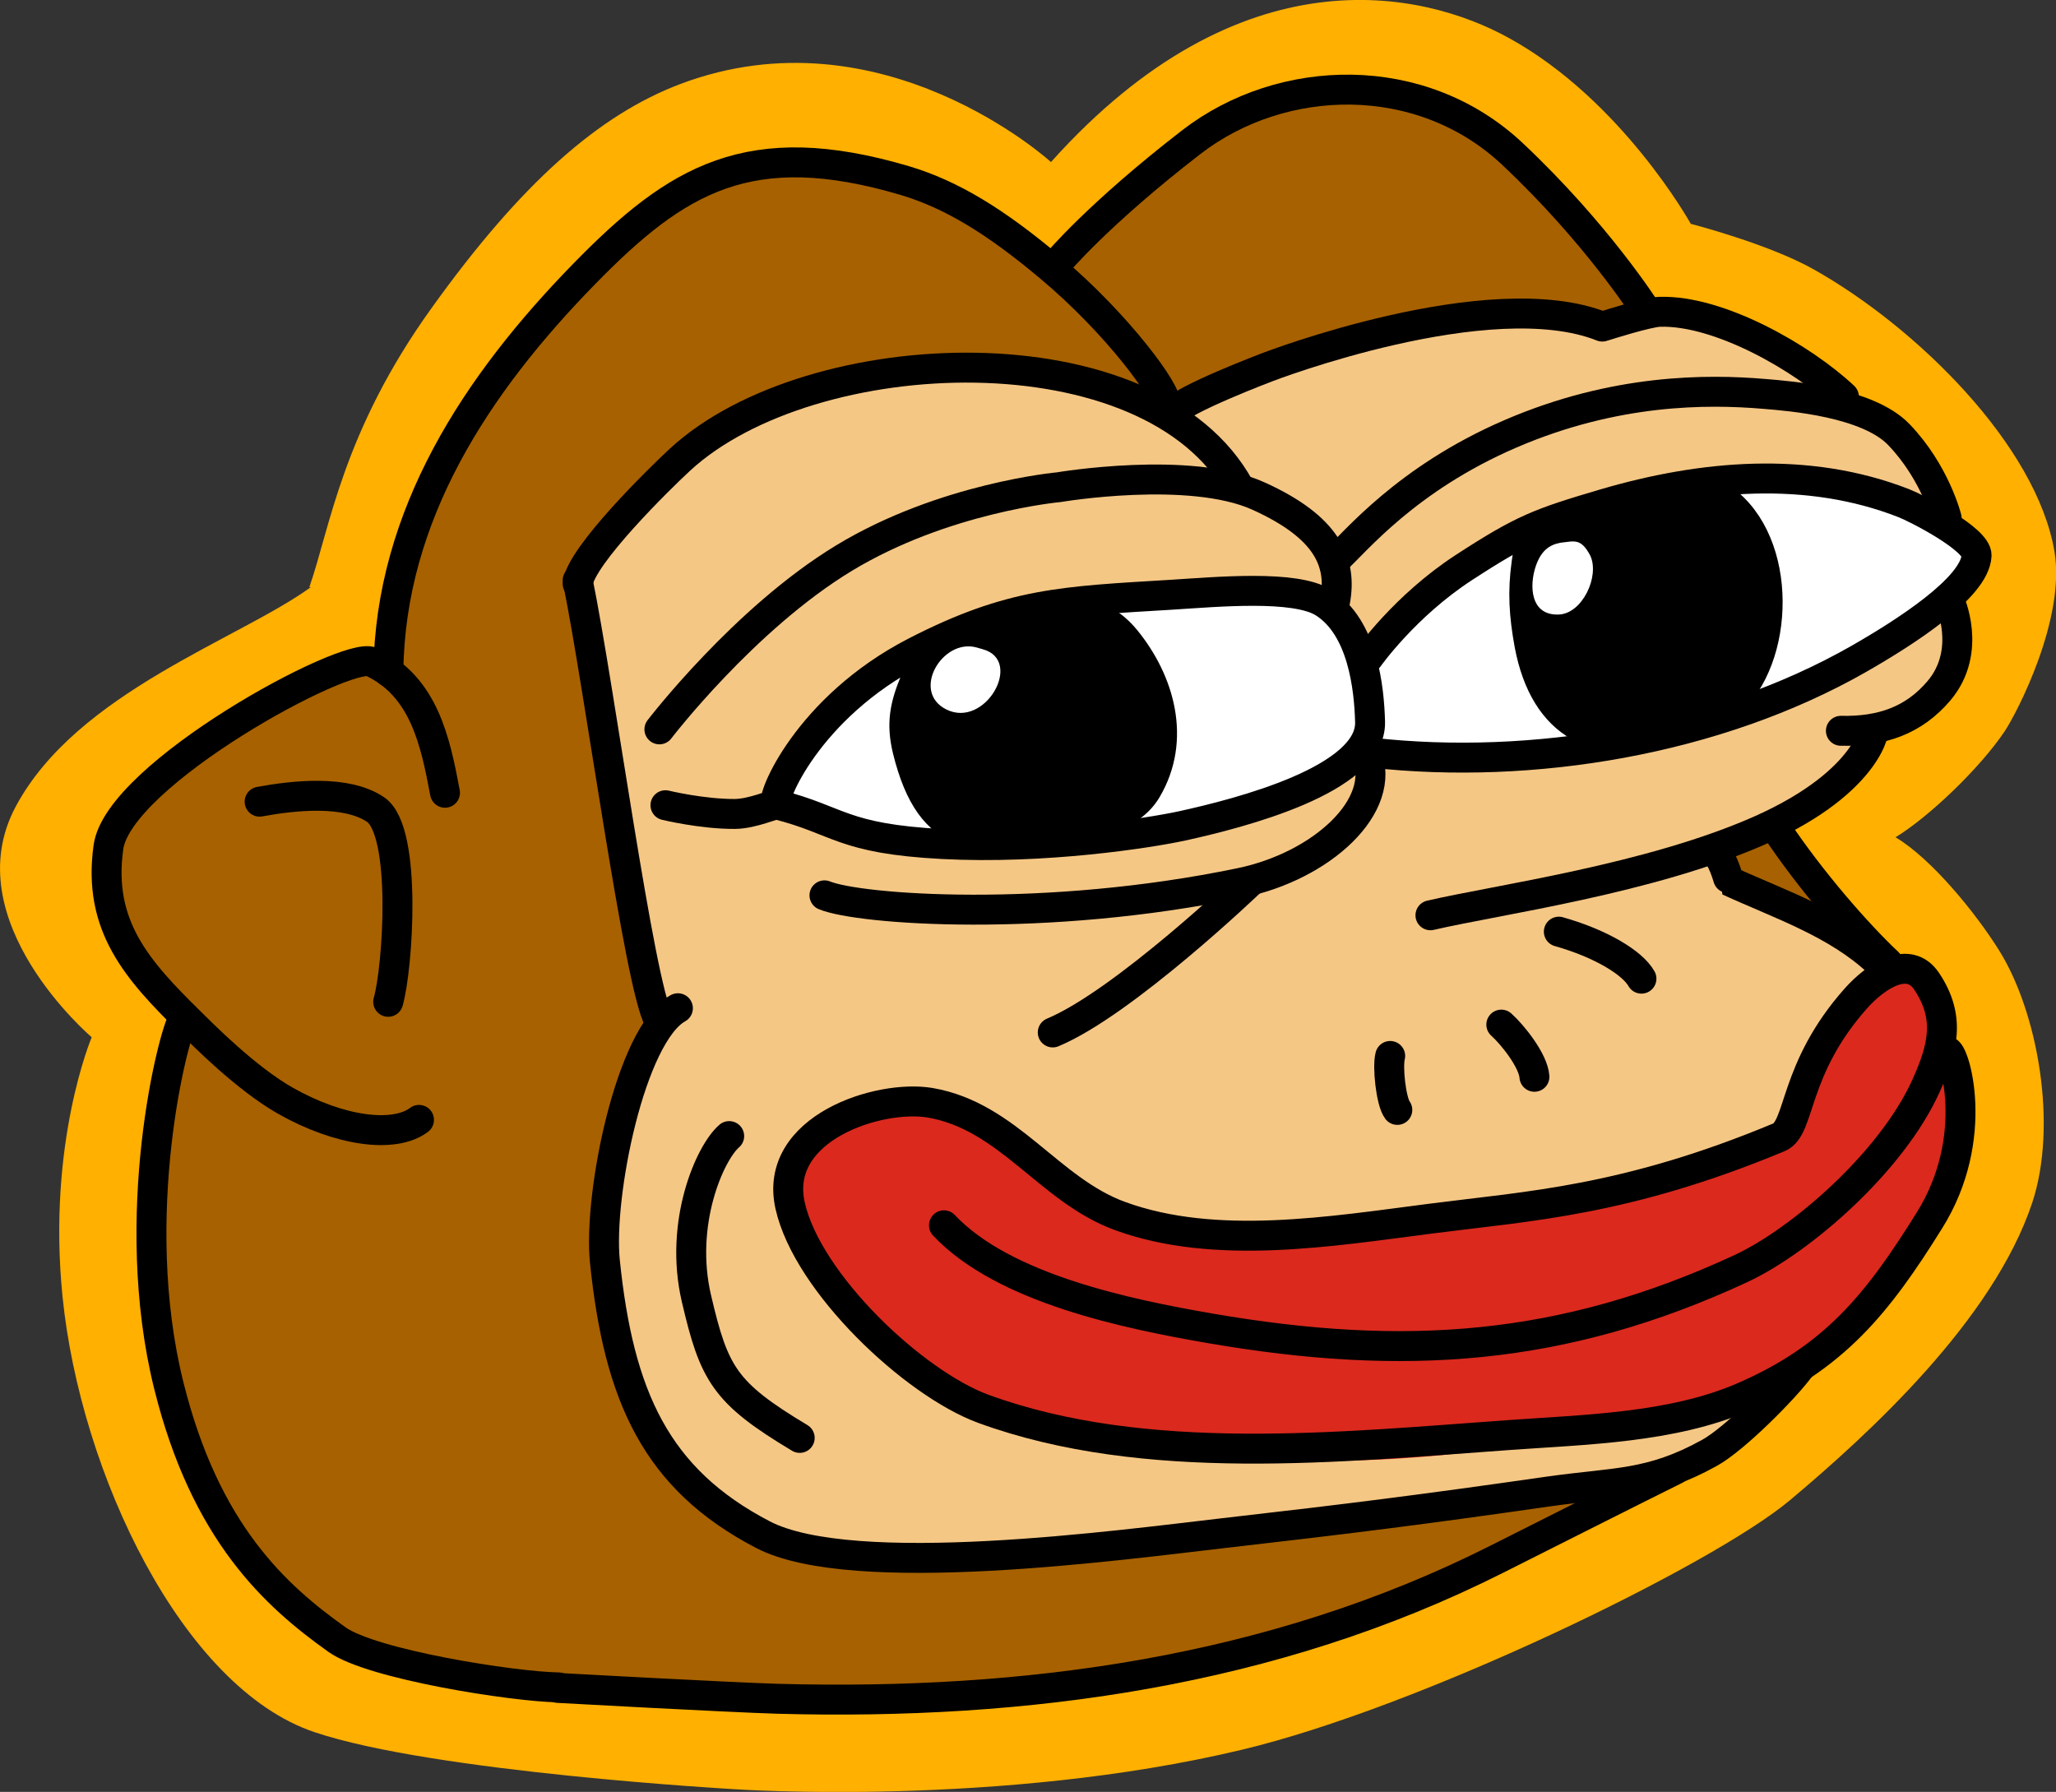 <?xml version="1.0" encoding="UTF-8"?> <svg xmlns="http://www.w3.org/2000/svg" xmlns:xlink="http://www.w3.org/1999/xlink" version="1.1" id="Layer_1" x="0px" y="0px" viewBox="0 0 1154.6 1006.3" style="enable-background:new 0 0 1154.6 1006.3;" xml:space="preserve"><rect x="0" y="0" width="1154.6" height="1006.3" fill="#333333" stroke="none"/> <style type="text/css"> .st0{fill:#FFB000;} .st1{fill:#A76100;} .st2{fill:#F5C785;} .st3{fill:#FFFFFF;} .st4{fill:#DB291E;} .st5{fill:none;stroke:#000000;stroke-width:16.811;stroke-linecap:round;stroke-linejoin:round;stroke-miterlimit:10;} .st6{fill:none;stroke:#000000;stroke-width:12.609;stroke-linecap:round;stroke-linejoin:round;stroke-miterlimit:10;} .st7{stroke:#000000;stroke-width:12.609;stroke-linecap:round;stroke-linejoin:round;stroke-miterlimit:10;} </style> <path class="st0" d="M174.6,329.7c-40.5,29.4-131.3,59-165.7,123.1C-25.6,517,51.5,582.5,51.5,582.5s-25.1,59-16.4,145.5 c10,99.5,67.4,219.8,141.4,244.7c66.9,22.6,236.3,32.1,236.3,32.1s148.8,10.3,284.7-22.2c99.7-23.8,264.1-103.5,307.8-140.2 c43.7-36.7,114-100.8,136-167.1c14.3-43.4,3.2-106.5-18.6-141.5c-13.1-21-37.9-51.5-58.2-63.6c19.1-11.7,47.4-38.9,61.2-59.4 c7.1-10.6,34.5-63.6,28-101.3c-10.2-59.4-77.1-125.6-135.3-158.3c-25.4-14.3-68.9-25.5-68.9-25.5S911,56.3,847.3,21.3 C798.5-5.6,696.7-27.8,590.2,91c0,0-94.9-86.6-208.2-43.8c-45.7,17.3-89.3,55.6-139.5,125.6c-50.3,69.9-57.1,123.5-68.8,157"></path> <path class="st1" d="M131.6,853.1c43.5,57.4,34.4,93.2,221.2,96.2c186.7,3,266.8,4.6,312.9-11.1c90-30.6,290.9-98,313.5-130.2 c22.7-32.3,74.5-62.7,112.1-135.3c28.4-55,0.4-105.9-27.6-133.6c-28-27.7-59.7-63.4-68-75.4c0,0,28.6-5.9,45-32.4 c16.4-26.6-3-23.9,24.3-35.7c45.6-19.6,33.7-37.3,35-60.5c1.3-23.2-6.1-75.9-30-88.7c-24-12.8-6.1-14.2-43.6-35.1 c-37.6-20.9-24.4-34.7-70.1-35.4c-45.8-0.7-23.5-3.2-23.5-3.2s1.8,12.4-28.3-27.8c-30.1-40.1-68.1-83.4-116.5-89.5 c-48.4-6.1-64.8-12.5-112.1,17.7c-47.4,30.2-84.1,78.2-84.1,78.2s-52.2-52.8-125.6-62.7c-73.4-10-127,52-158.5,88.7 c-31.6,36.8-66.8,90.3-79.1,140.7c-12.3,50.4-10.9,61.4-10.9,61.4l-10.2-9.4l-39.3,19.2c0,0-97.8,44.1-104.3,86.4 c-6.5,42.3,15.6,73.9,32.5,92.3c0,0,9-10.7,2.1,25.6C91.5,629.7,61.9,761.1,131.6,853.1z"></path> <path class="st2" d="M326.2,322.3l44.1,247.2c0,0-51.8,81.6-22,179.8c29.8,98.2,74.3,118,120.1,120.8c45.9,2.9,465.6-24.4,507-60.6 c41.4-36.2,25.6-33.2,25.6-33.2s125.8-130.5,58.8-232.3L968.2,489l-0.1-16.4c0,0,64.1-3.1,80.9-68c0,0,54.8,3.9,44.3-62.3 c-10.6-66.3,6.7-71.3-35.3-95.8c0,0-21.8-32.1-47.4-38.9c-25.6-6.8-20.4-34.9-99.6-30.6c-79.3,4.3-179.3,8.6-249.8,51.4 C661,228.3,442.1,151.1,326.2,322.3z"></path> <path class="st3" d="M764.3,367.4c0,0,61.5-77.4,157.8-89.6c96.4-12.2,176.3,12.6,185.3,28.1c9,15.4-5.7,26.2-22.2,41.6 c-16.5,15.4-148.3,89.5-312.6,78.1l-8.9-5.9c0,0-37,46.3-155.6,51.2c-118.6,4.9-166.5-20.9-166.5-20.9s18.8-93.1,139.4-107.1 c120.6-13.9,137.9-12.9,154.1-7.6C751.4,340.6,764.3,367.4,764.3,367.4z"></path> <path class="st4" d="M1003.7,636c0,0-65.4,37.8-184.8,44.7c-119.5,6.9-133.3,39-208.1-10.3c-74.8-49.3-114.6-74.9-147.6-34.6 c-33,40.3-11.5,88.2,40.9,124.6c52.4,36.4,191.8,83.6,375.4,46.2c183.6-37.4,171.8-69.6,196.6-105.4c26-37.5,34.6-73.9,22.1-98 c-12.5-24.1-13.6-63.7-28.8-61.8C1054.2,543.2,1012.6,578.8,1003.7,636z"></path> <path class="st5" d="M530.1,688.1c33.6,35.6,102.9,49.8,149.7,57.9c108.6,18.7,197.7,12.9,297.9-33.6c33.5-15.6,84.6-59.7,104-102.8 c9.4-21,13.9-38.2,0.2-58.6c-10.1-15-28.4-2.9-39.6,9.6c-35.6,40-30.9,72.9-43.3,78.1c-85.9,35.8-140.7,38.6-195.1,45.6 c-56.2,7.2-121.2,18.2-174.9-1.4c-40-14.6-62.6-56-106.6-63.6c-28.7-4.9-88.4,14.2-78.7,57.7c9.7,43.5,69.5,99.9,108.6,114.2 c90.9,33.2,200.8,21.4,295.1,14.7c42.9-3.1,91.5-4,131.5-21.3c51.1-22.1,75.4-52.3,104.6-99.2c29.3-46.8,13.8-96.1,9.8-95"></path> <path class="st5" d="M1011.1,767.7c-9.1,12.4-37.1,40.5-51.1,48.2c-33.2,18.4-52.6,16.3-90.5,21.7c-69.7,10-111.7,15.3-181.8,23.3 c-58.4,6.7-208.6,27.3-259.3,0.9c-59.9-31.2-80.9-77.6-88.7-153.4c-3.8-36.9,14.3-127.4,41-142.2"></path> <path class="st5" d="M370,572.8c-10.9-18.8-33.7-189.1-45.6-246.9"></path> <path class="st5" d="M324.4,327.8c1.9-15.8,45.7-58.8,57.5-69.7c73.6-67.8,264.5-75.1,314.2,15.9"></path> <path class="st5" d="M658.4,231.9c4.9-7.4,53.6-25.8,53.6-25.8s124.4-47.9,187.8-22.7"></path> <path class="st5" d="M902.1,182.7c0,0,23.2-7.4,30-7.6c33.4-1,80.2,25.9,103.4,47.7"></path> <path class="st5" d="M750.4,314.1c10.7-9.6,39.2-45.2,97.9-70.5c58.7-25.3,110.4-25.1,142.4-22.4c14.7,1.2,58.2,4.6,75.7,22.9 c20.5,21.4,26.8,46.9,26.8,46.9"></path> <path class="st5" d="M768.5,369.3c0,0,20.4-29,53.6-50.6c33.2-21.6,42.4-25,79-35.8c54.5-16,114-21.5,168.1-0.3 c7,2.7,41.2,20.2,40.8,29.4c-0.9,18.1-40.6,43.4-66.3,58.1c-80,45.6-183.4,62.6-273.3,52.6"></path> <path class="st5" d="M1095,337.9c-0.4-0.9,13,27.5-6.2,50.1c-14.1,16.6-32.2,22.9-55,22.4"></path> <path class="st5" d="M1051.6,410.5c1.8-4-0.4,27.7-62.6,55.5c-62.3,27.7-147.9,39.2-185.7,48"></path> <path class="st5" d="M964,478.9c4.5,5.8,6.8,15.8,7,15.9c28.3,13,60.4,23.6,83.8,45.6"></path> <path class="st5" d="M996.7,464.3c20.6,31,46.8,60.6,63.6,76.4"></path> <path class="st5" d="M436,451c-3.5-1.4,17.1-53.6,78.2-85c53.7-27.6,82.7-28.3,143.6-32c25.6-1.6,69.4-5.7,85.5,4.4 c22.1,13.9,25.6,48.3,26.1,67c0.9,32.4-73.1,51.3-105.5,58.4c-18.9,4.1-77.7,13.2-134.6,10.2c-56.9-3-57.7-13.3-93-22.2 c-1.6-0.4-13.6,5.2-23.6,5.3c-18.4,0.1-39-4.9-39-4.9"></path> <path class="st5" d="M767.3,423.2c12.2,29.3-25.2,63.2-70.7,72.6c-109.3,22.7-213.9,15.1-233.6,7"></path> <path class="st5" d="M701.6,495.7c0,0-70.6,67.5-110.4,84.1"></path> <path class="st5" d="M749.7,337.9c4.2-22.2-4.3-41.8-42.9-59.3c-38.6-17.5-112.2-5-112.2-5s-64.5,5.8-120.6,39.8 c-56.1,34-103.7,96.2-103.7,96.2"></path> <path class="st5" d="M875.4,523.2c23.7,6.7,41.4,17.5,46.4,26.4"></path> <path class="st5" d="M843.1,575.4c6.4,5.7,18,20.3,18.6,29.3"></path> <path class="st5" d="M784.7,623.3c-3.6-4.8-5.6-24.4-4-30.3"></path> <path d="M861,299.6c-3.7,0.7-5.4,13.3-5.8,16.3c-2.3,16.5-1.4,29.8,1.6,46.3c8.8,47.1,40.4,63,83,48.6c12.2-4.1,28.6-9,37.4-19.3 c26.6-30.8,24.2-97.3-15.3-116.9c-9.1-4.5-24.3,2.2-32.9,4.8c-23.8,7.2-49.1,10.8-69.1,26"></path> <path class="st6" d="M861,299.6c-3.7,0.7-5.4,13.3-5.8,16.3c-2.3,16.5-1.4,29.8,1.6,46.3c8.8,47.1,40.4,63,83,48.6 c12.2-4.1,28.6-9,37.4-19.3c26.6-30.8,24.2-97.3-15.3-116.9c-9.1-4.5-24.3,2.2-32.9,4.8c-23.8,7.2-49.1,10.8-69.1,26"></path> <path class="st3" d="M876.3,304.8c-6.5,1.2-10.9,4.7-13.8,13c-3.8,11-3.2,28,12.9,27.3c13.2-0.5,23-21.4,17.7-33 C887.8,302.1,884.3,303.9,876.3,304.8z"></path> <path class="st7" d="M521.2,368c0.5,0.7-8.6,12.2-9.3,13.7c-5.9,14.2-8,24.6-4.3,39.9c13.6,55.3,42,53.2,90.6,44.8 c17.1-2.9,37.7-5.2,47.6-22c17.2-29.2,7.4-62.7-12-86.5c-4.8-5.9-12.3-12.6-20.5-12.8c-20.7-0.4-41.8,3.8-61.8,7.8 c-7,1.4-14,10.8-20.8,12.1C528.2,365.6,521.1,367.9,521.2,368z"></path> <path class="st3" d="M548.4,363.6c-19.2-5.3-37,24.8-17,34.8c21.9,11,43.6-27.5,20.5-33.8"></path> <path class="st5" d="M654.1,226.5c2.5-4.9-26.3-44.5-64.4-76.4c-30.6-25.7-55.2-40.8-81.6-48.7c-87.3-25.8-128.1-0.7-180,52.4 c-60.5,61.9-109,135.4-110,223.4"></path> <path class="st5" d="M593.8,147.7c0,0,22.7-27.3,75.1-67.8c51.1-39.5,129.4-41.5,180.5,6.6c47.3,44.5,74.4,87.1,74.4,87.1"></path> <path class="st5" d="M313.3,947.9c0,0,96.3,5.3,123.5,6.1c139.3,3.8,277.8-15,403.4-78.2c0,0,89.7-45.2,100.6-50.5"></path> <path class="st5" d="M235.3,628.9c-13.9,10.5-44.6,6.5-75.1-10.8c-22.3-12.7-46.6-37.4-53.6-44.3c-29.6-29.1-51.9-53.9-45.7-98.1 c5.7-41,133.8-110.5,147.8-104c29.4,13.7,35.8,44.7,41.2,73.5"></path> <path class="st5" d="M145.8,450.2c19-3.5,48.7-6.8,65.2,4.5c17.8,12.3,12.4,89.3,7,107.9"></path> <path class="st5" d="M102.8,572.5c-5.2,7.5-31.8,109.9-8,205.6c20.6,82.9,60.1,118.2,94.5,142.7c19.5,13.9,98.7,26.4,124.3,26.8"></path> <path class="st5" d="M449.1,807.5c-42.4-25.4-48.1-36-58-78.3c-9.9-42.4,7.6-81.9,18.4-91.2"></path> </svg> 
